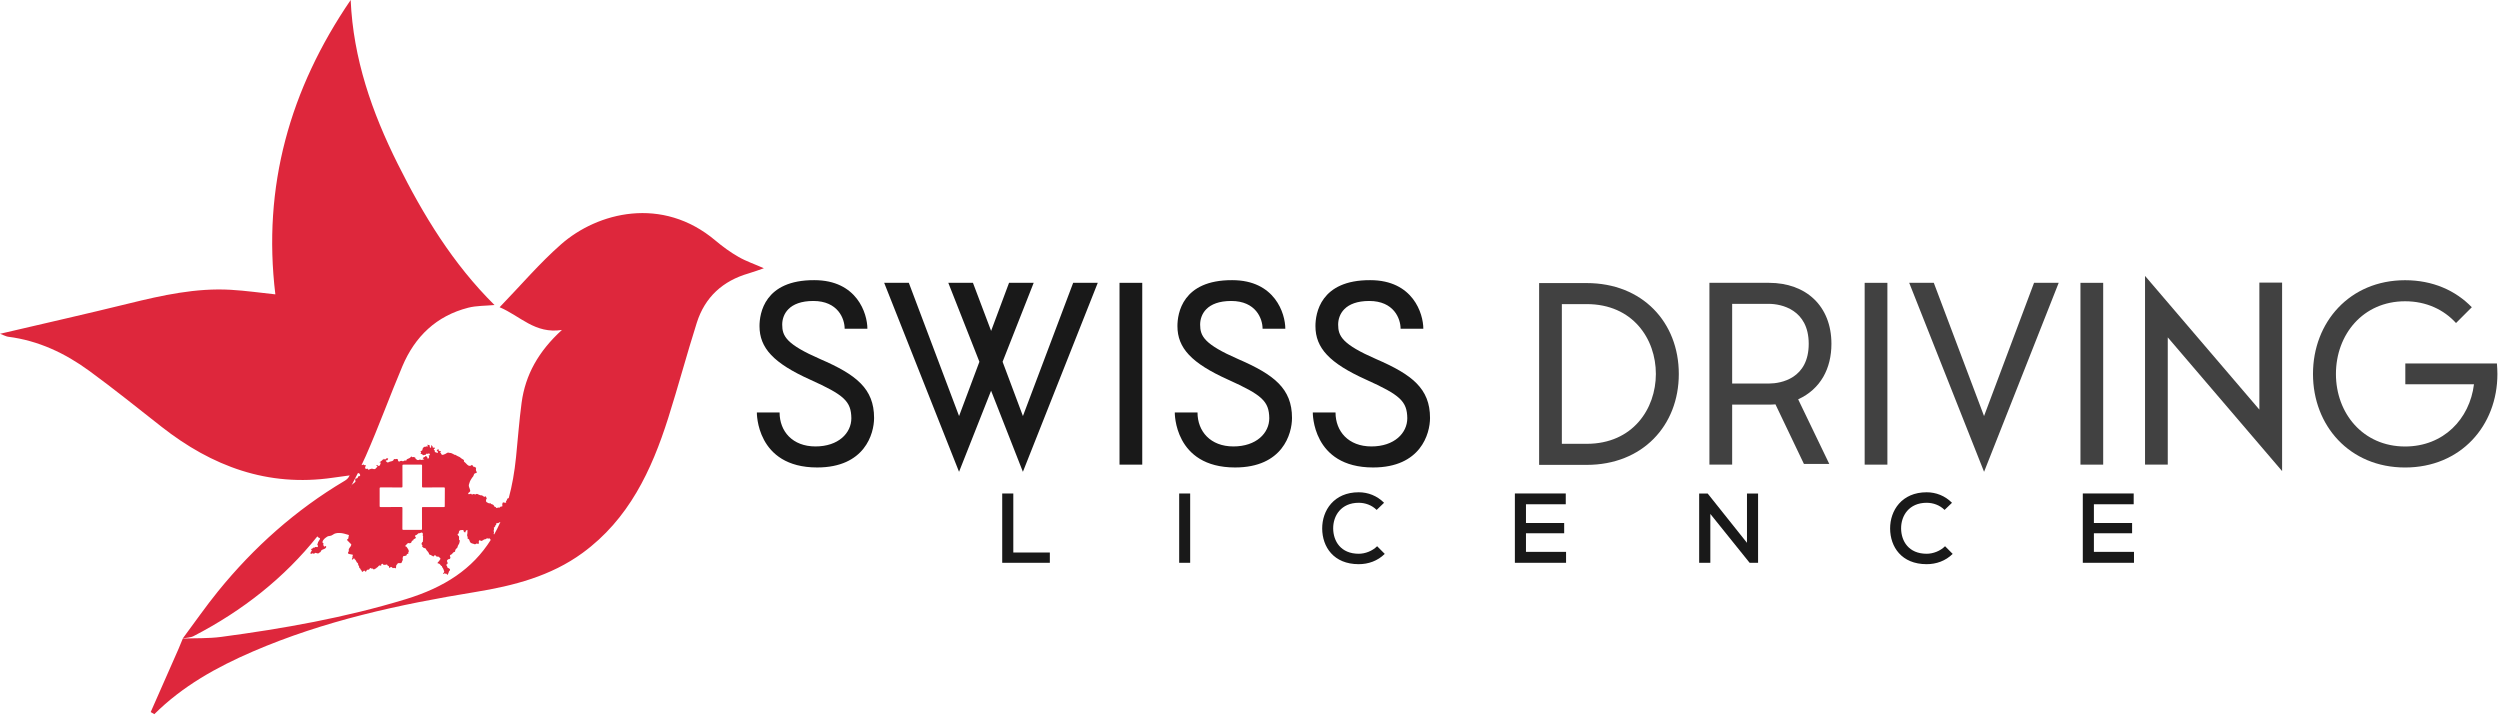 <svg xmlns="http://www.w3.org/2000/svg" width="926" height="265" viewBox="0 0 926 265" fill="none"><path d="M375.33 182.79V204.65H388.86V208.46H371.22V182.79H375.33Z" fill="#191919"></path><path d="M436.77 208.46V182.79H440.84V208.46H436.77Z" fill="#191919"></path><path d="M512.91 205.16C510.27 207.76 506.86 208.97 503.27 208.97C493.96 208.97 489.78 202.55 489.74 195.8C489.7 189.05 494.1 182.34 503.27 182.34C506.72 182.34 510.05 183.62 512.66 186.23L509.91 188.87C508.08 187.07 505.66 186.23 503.27 186.23C496.74 186.23 493.77 191.03 493.81 195.76C493.85 200.45 496.63 205.11 503.27 205.11C505.65 205.11 508.29 204.12 510.09 202.32L512.91 205.16Z" fill="#191919"></path><path d="M580.07 208.46H561.11C561.11 199.92 561.11 191.34 561.11 182.79H579.96V186.79H565.22V193.72H579.37V197.53H565.22V204.42H580.07V208.46Z" fill="#191919"></path><path d="M647.08 201.06V182.8H651.19V208.47H648.07L633.51 190.36V208.47H629.37V182.8H632.52L647.08 201.06Z" fill="#191919"></path><path d="M723.27 205.16C720.63 207.76 717.22 208.97 713.63 208.97C704.32 208.97 700.14 202.55 700.1 195.8C700.06 189.05 704.46 182.34 713.63 182.34C717.08 182.34 720.41 183.62 723.02 186.23L720.27 188.87C718.44 187.07 716.02 186.23 713.63 186.23C707.1 186.23 704.13 191.03 704.17 195.76C704.21 200.45 706.99 205.11 713.63 205.11C716.01 205.11 718.65 204.12 720.45 202.32L723.27 205.16Z" fill="#191919"></path><path d="M790.43 208.46H771.47C771.47 199.92 771.47 191.34 771.47 182.79H790.32V186.79H775.58V193.72H789.73V197.53H775.58V204.42H790.43V208.46Z" fill="#191919"></path><path d="M288.76 152.78C288.76 159.78 293.55 165.36 302.05 165.36C310.56 165.36 315.34 160.4 315.34 154.9C315.25 148.61 312.68 146.31 300.1 140.63C286.54 134.52 281.32 128.93 281.32 120.78C281.32 116.17 283.09 103.68 301.61 103.77C317.47 103.77 321.28 116.17 321.28 121.76H312.86C312.86 118.04 310.38 111.48 301.25 111.48C292.12 111.48 289.73 116.53 289.73 120.25C289.73 124.5 291.24 127.52 303.82 133.01C317.11 138.77 323.76 143.91 323.76 154.81C323.76 160.66 320.3 173.15 302.67 173.15C279.99 173.15 280.34 152.77 280.34 152.77H288.76V152.78Z" fill="#191919"></path><path d="M406.61 104.76L378.88 174.76L367.1 144.72L355.23 174.76L327.5 104.76H336.63L355.24 154.11L362.77 134L351.25 104.76H360.38L367.11 122.57L373.75 104.76H382.88L371.36 134L378.89 154.11L397.5 104.76H406.61Z" fill="#191919"></path><path d="M423.09 172.1H414.67V104.76H423.09V172.1Z" fill="#191919"></path><path d="M443.56 152.78C443.56 159.78 448.34 165.36 456.85 165.36C465.36 165.36 470.14 160.4 470.14 154.9C470.05 148.61 467.48 146.31 454.9 140.63C441.34 134.52 436.12 128.93 436.12 120.78C436.12 116.17 437.89 103.68 456.41 103.77C472.27 103.77 476.08 116.17 476.08 121.76H467.66C467.66 118.04 465.18 111.48 456.05 111.48C446.92 111.48 444.53 116.53 444.53 120.25C444.53 124.5 446.04 127.52 458.62 133.01C471.91 138.77 478.56 143.91 478.56 154.81C478.56 160.66 475.11 173.15 457.47 173.15C434.79 173.15 435.14 152.77 435.14 152.77H443.56V152.78Z" fill="#191919"></path><path d="M494.68 152.78C494.68 159.78 499.46 165.36 507.97 165.36C516.48 165.36 521.26 160.4 521.26 154.9C521.17 148.61 518.6 146.31 506.02 140.63C492.46 134.52 487.24 128.93 487.24 120.78C487.24 116.17 489.01 103.68 507.53 103.77C523.39 103.77 527.2 116.17 527.2 121.76H518.78C518.78 118.04 516.3 111.48 507.17 111.48C498.04 111.48 495.65 116.53 495.65 120.25C495.65 124.5 497.16 127.52 509.74 133.01C523.03 138.77 529.68 143.91 529.68 154.81C529.68 160.66 526.23 173.15 508.59 173.15C485.91 173.15 486.26 152.77 486.26 152.77H494.68V152.78Z" fill="#191919"></path><path d="M587.72 104.85C608.36 104.85 621.83 119.38 621.83 138.52C621.83 157.66 608.36 172.19 587.72 172.19H570.09V104.85H587.72ZM587.72 164.39C621.83 164.39 621.92 112.64 587.72 112.64H578.51V164.39H587.72Z" fill="#414141"></path><path d="M677.56 171.83H668.17L657.63 149.77C656.83 149.86 656.04 149.86 655.24 149.86H641.59V172.1H633.17V104.76H655.23C668.96 104.76 678.36 113.35 678.36 127.35C678.36 136.48 674.37 144.1 666.04 147.91L677.56 171.83ZM641.59 142.06H655.24C659.67 142.06 669.95 140.2 669.95 127.35C669.95 114.59 659.67 112.55 655.24 112.55H641.59V142.06Z" fill="#414141"></path><path d="M699.09 172.1H690.67V104.76H699.09V172.1Z" fill="#414141"></path><path d="M716.28 104.76L734.89 154.11L753.41 104.76H762.54L734.9 174.76L707.17 104.76H716.28Z" fill="#414141"></path><path d="M779.02 172.1H770.6V104.76H779.02V172.1Z" fill="#414141"></path><path d="M845.29 174.49L802.94 124.96V172.1H794.52V102.19L836.87 151.72V104.67H845.29V174.49Z" fill="#414141"></path><path d="M924.86 134.62C924.95 135.86 925.04 137.19 925.04 138.52C925.04 157.66 911.48 173.16 890.84 173.16C870.28 173.16 856.73 157.65 856.73 138.52C856.73 119.39 870.29 103.79 890.84 103.79C901.12 103.79 909.54 107.6 915.56 113.8L909.71 119.65C905.19 114.69 898.72 111.59 890.84 111.59C875.25 111.59 865.23 123.91 865.23 138.53C865.23 153.06 875.24 165.38 890.84 165.38C905.11 165.38 914.77 155.19 916.36 142.34H890.93V134.63H924.86V134.62Z" fill="#414141"></path><path d="M143.91 169.69L143.9 169.7C143.9 169.69 143.91 169.69 143.91 169.69Z" fill="#DE273C"></path><path d="M273.59 95.18C270.55 93.45 267.67 91.35 264.99 89.09C245.31 72.49 221.34 78.59 207.77 90.54C199.78 97.57 192.82 105.78 185.06 113.8C192.7 117.01 198.13 123.78 208.14 122.21C199.46 130.14 194.59 138.81 193.2 149.19C192.31 155.87 191.82 162.6 191.14 169.31C190.58 174.88 189.68 179.93 188.43 184.51C188.25 184.56 188.05 184.54 187.93 184.74C187.75 185.04 187.72 185.41 187.45 185.66C187.41 185.7 187.38 185.79 187.42 185.87C187.47 185.96 187.55 186.11 187.46 186.14C187.33 186.19 187.19 186.27 187.02 186.22C186.21 185.98 186.21 185.98 186.04 186.78C186 186.98 186.11 187.18 186.09 187.39C186.07 187.57 186.01 187.63 185.84 187.61C185.6 187.59 185.39 187.61 185.22 187.86C185.13 187.99 184.94 188.12 184.7 188.01C184.56 187.94 184.38 188.01 184.25 188.09C183.97 188.28 183.79 188.16 183.68 187.92C183.61 187.77 183.52 187.75 183.39 187.74C183.2 187.72 183.1 187.68 183.02 187.44C182.93 187.15 182.66 186.9 182.33 186.81C182.11 186.75 181.87 186.74 181.78 186.47C181.75 186.37 181.66 186.41 181.59 186.43C181.03 186.54 180.61 186.21 180.18 185.95C179.99 185.83 179.97 185.17 180.1 184.96C180.15 184.87 180.22 184.79 180.26 184.69C180.31 184.55 180.33 184.4 180.16 184.31C180.04 184.25 179.96 184.17 180.02 184.01C180.1 183.82 179.93 183.79 179.85 183.86C179.34 184.27 179.05 183.77 178.68 183.59C178.59 183.55 178.55 183.42 178.42 183.46C177.99 183.58 177.66 183.29 177.28 183.19C177 183.12 176.79 182.85 176.45 182.97C176.35 183.01 176.26 183.05 176.17 183.11C176.06 183.17 175.94 183.2 175.85 183.12C175.57 182.86 175.31 183 175.04 183.12C174.86 183.2 174.73 183.23 174.63 183.01C174.57 182.87 174.45 182.85 174.32 182.91C174.14 182.99 173.94 183.02 173.74 183.05C173.61 183.07 173.53 183.06 173.47 182.93C173.4 182.79 173.38 182.67 173.51 182.57C173.64 182.46 173.77 182.37 173.91 182.27C174.13 182.1 174.21 181.9 174.14 181.61C174.04 181.21 173.94 180.82 173.77 180.45C173.62 180.14 173.6 179.81 173.69 179.47C173.89 178.74 174.13 178.04 174.57 177.41C174.77 177.12 174.91 176.81 175.18 176.56C175.41 176.34 175.42 175.95 175.59 175.66C175.74 175.42 175.89 175.25 176.19 175.26C176.4 175.27 176.54 175.15 176.61 174.95C176.68 174.75 176.53 174.67 176.41 174.58C176.38 174.56 176.33 174.52 176.33 174.49C176.4 174.16 176.18 173.83 176.32 173.5C176.42 173.28 176.3 173.18 176.13 173.13C175.98 173.09 175.85 173.05 175.75 172.93C175.74 172.91 175.71 172.89 175.7 172.89C175.22 173.03 175.22 172.55 175.01 172.35C174.85 172.2 174.78 172.1 174.6 172.34C174.43 172.58 173.77 172.62 173.52 172.44C173.3 172.28 173.03 172.15 172.89 171.94C172.63 171.57 172.26 171.35 171.95 171.05C171.85 170.96 171.78 170.82 171.84 170.68C171.92 170.45 171.8 170.33 171.61 170.24C171.23 170.04 170.87 169.82 170.55 169.52C170.26 169.24 169.87 169.13 169.51 168.95C169.22 168.8 168.92 168.64 168.64 168.47C168.57 168.43 168.53 168.39 168.45 168.43C168.37 168.47 168.28 168.48 168.22 168.41C167.95 168.13 167.55 168.08 167.24 167.88C167.11 167.79 166.96 167.78 166.82 167.78C166.62 167.77 166.43 167.75 166.24 167.68C166.03 167.6 165.82 167.62 165.61 167.75C165.16 168.04 164.7 168.31 164.18 168.44C163.76 168.55 163.55 168.45 163.4 168.05C163.36 167.95 163.35 167.83 163.23 167.81C163.03 167.77 163.15 167.61 163.11 167.51C163.06 167.38 163.2 167.41 163.27 167.4C163.35 167.38 163.38 167.35 163.36 167.27C163.34 167.19 163.31 167.12 163.22 167.14C163 167.2 162.86 166.98 162.63 166.99C162.53 166.99 162.4 166.75 162.42 166.54C162.43 166.42 162.34 166.28 162.21 166.28C162.12 166.28 162.07 166.39 162.11 166.53C162.16 166.69 161.94 166.67 161.88 166.78C161.84 166.86 161.73 166.9 161.76 167.01C161.79 167.13 161.89 167.14 161.98 167.13C162.12 167.12 162.22 167.21 162.23 167.32C162.24 167.49 162.15 167.66 162.04 167.79C161.97 167.87 161.86 167.74 161.77 167.69C161.69 167.64 161.62 167.57 161.52 167.57C161.16 167.54 160.94 167.39 161.06 166.98C161.09 166.88 161.02 166.85 160.94 166.8C160.6 166.6 160.6 166.38 160.93 166.18C161 166.14 161.2 166.15 161.1 166C161.02 165.88 160.95 165.69 160.71 165.78C160.39 165.91 160.24 165.83 160.25 165.5C160.25 165.17 159.89 165.14 159.83 164.88C159.67 164.97 159.64 165.11 159.68 165.25C159.81 165.64 159.71 165.74 159.32 165.9C159.17 165.66 159.18 165.38 159.16 165.12C159.14 164.89 159.04 164.81 158.83 164.81C158.68 164.81 158.51 164.86 158.41 164.68C158.39 164.68 158.37 164.68 158.35 164.68C158.37 164.83 158.27 164.98 158.44 165.14C158.57 165.26 158.46 165.41 158.27 165.36C158.03 165.3 157.82 165.33 157.62 165.48C157.52 165.55 157.44 165.46 157.36 165.46C157 165.46 156.47 166.07 156.49 166.44C156.51 166.72 156.36 166.93 156.08 167C155.73 167.09 155.7 167.16 155.9 167.46C155.98 167.58 156.02 167.71 155.86 167.8C155.79 167.84 155.72 167.84 155.76 167.95C155.78 168.01 155.82 168.04 155.88 168.07C156.15 168.21 156.5 168.23 156.64 168.57C156.66 168.63 156.78 168.68 156.83 168.62C156.97 168.45 157.18 168.53 157.34 168.49C157.53 168.45 157.77 168.59 157.74 168.21C157.73 168.1 158.2 167.98 158.3 168.07C158.43 168.18 158.52 168.13 158.63 168.04C158.75 167.93 158.95 167.88 159.02 167.99C159.13 168.17 159.3 168.38 159.21 168.62C159.17 168.72 159.06 168.77 158.99 168.62C158.97 168.58 158.99 168.5 158.92 168.52C158.88 168.53 158.85 168.59 158.83 168.63C158.76 168.77 158.83 168.91 158.88 169.02C159 169.3 158.87 169.54 158.75 169.76C158.64 169.97 158.46 169.76 158.31 169.74C158.16 169.71 158.22 169.6 158.28 169.52C158.39 169.38 158.31 169.3 158.21 169.21C158.08 169.09 157.9 169.08 157.76 168.95C157.69 168.89 157.54 168.92 157.48 169.06C157.41 169.23 157.28 169.31 157.09 169.33C156.84 169.35 156.79 169.63 156.62 169.75C156.59 169.77 156.65 170 156.84 169.96C156.96 169.93 157.1 169.91 157.11 170.06C157.12 170.18 156.96 170.17 156.87 170.19C156.45 170.29 156.04 170.51 155.61 170.21C155.53 170.16 155.48 170.22 155.42 170.26C155.13 170.47 154.57 170.49 154.33 170.22C154.14 170.01 153.79 169.91 153.82 169.53C153.82 169.49 153.74 169.4 153.7 169.4C153.42 169.45 153.17 169.14 152.88 169.32C152.75 169.4 152.66 169.34 152.59 169.23C152.46 169.02 152.29 169.08 152.19 169.23C151.86 169.74 151.29 169.82 150.81 170.06C150.67 170.13 150.62 170.22 150.59 170.34C150.53 170.6 150.41 170.71 150.15 170.56C150.01 170.48 149.93 170.53 149.8 170.62C149.54 170.8 149.26 170.97 148.92 170.76C148.73 170.64 148.24 170.74 148.07 170.9C147.91 171.04 147.57 170.94 147.47 170.72C147.45 170.66 147.44 170.6 147.43 170.54C147.36 170.02 147.22 169.92 146.7 170.02C146.51 170.06 146.32 170.13 146.12 170.04C146.02 169.99 145.9 170.05 145.87 170.16C145.73 170.65 145.33 170.78 144.9 170.88C144.55 170.96 144.19 171.01 143.88 171.23C143.71 171.35 143.5 171.33 143.34 171.16C143.18 170.98 142.86 170.88 142.89 170.65C142.91 170.52 143.27 170.52 143.48 170.47C143.62 170.44 143.73 170.34 143.66 170.24C143.47 169.94 143.68 169.81 143.85 169.66C143.5 169.78 143.07 169.67 142.81 170.07C142.71 170.23 142.5 170.34 142.36 170.03C142.31 169.92 142.15 169.86 142.09 170.06C142.05 170.21 141.99 170.28 141.83 170.24C141.79 170.23 141.7 170.26 141.69 170.29C141.61 170.62 141.23 170.63 141.08 170.88C141.02 170.99 140.9 171 140.79 171.04C140.7 171.07 140.6 171.14 140.63 171.27C140.66 171.4 140.76 171.39 140.86 171.35C140.99 171.3 141.11 171.33 141.13 171.47C141.14 171.59 141.09 171.72 140.91 171.69C140.75 171.66 140.76 171.77 140.8 171.86C140.96 172.2 140.68 172.37 140.5 172.53C140.32 172.69 140.11 172.54 139.94 172.42C139.85 172.36 139.76 172.31 139.67 172.25C139.54 172.16 139.51 172.27 139.46 172.35C139.4 172.44 139.39 172.5 139.51 172.57C139.93 172.8 139.92 172.8 139.53 173.11C139.49 173.14 139.47 173.19 139.44 173.23C139.1 173.72 138.72 173.91 138.2 173.69C137.68 173.47 137.28 173.7 136.84 173.85C136.82 173.86 136.8 173.87 136.79 173.88C136.54 174.04 136.35 174.04 136.26 173.7C136.23 173.57 136.1 173.55 136.01 173.62C135.7 173.86 135.5 173.5 135.24 173.49C135.16 173.49 135.2 173.36 135.22 173.3C135.31 172.98 135.34 172.65 135.55 172.31C135.2 172.34 134.91 172.35 134.7 172.09C134.64 172.02 134.5 172.03 134.42 172.12C134.33 172.22 134.21 172.2 134.11 172.24C134.04 172.27 133.98 172.27 133.91 172.28C134.43 171.18 134.96 170.09 135.46 168.96C140.3 157.99 144.38 146.68 149.05 135.64C153.71 124.62 161.65 117 173.42 113.98C176.5 113.19 179.81 113.3 183.16 112.98C167.72 97.68 156.78 79.67 147.32 60.71C137.8 41.64 130.83 21.77 129.89 0C107.35 33.02 97.16 69.06 101.99 109.03C96.52 108.45 91.01 107.66 85.47 107.34C72.58 106.6 60.15 109.36 47.73 112.41C32.21 116.23 16.61 119.75 0 123.64C1.7 124.27 2.34 124.65 3.02 124.73C14.22 126.15 24.12 130.83 33.08 137.38C42.19 144.04 50.99 151.13 59.87 158.1C78.53 172.74 99.23 180.46 123.28 176.95C125.35 176.65 127.43 176.38 129.51 176.09C129.02 177.17 128.36 177.68 127.65 178.1C109.53 188.86 94.05 202.66 80.8 218.97C76.22 224.61 72.08 230.6 67.73 236.43L67.7 236.45C67.71 236.45 67.72 236.45 67.73 236.45C69.06 236.19 70.54 236.21 71.7 235.61C89.97 226.17 105.36 213.95 117.54 198.68C117.66 198.79 117.78 198.92 117.91 199.03C118.02 199.12 118.08 199.26 118.29 199.24C118.47 199.22 118.59 199.54 118.49 199.72C118.32 200 118.16 200.28 117.98 200.55C117.85 200.74 117.72 200.93 117.74 201.18C117.74 201.21 117.74 201.25 117.72 201.27C117.38 201.56 117.57 201.83 117.74 202.12C117.83 202.27 117.8 202.45 117.67 202.58C117.54 202.7 117.41 202.69 117.25 202.62C117.04 202.52 116.81 202.55 116.63 202.74C116.58 202.79 116.54 202.89 116.46 202.85C116.16 202.68 116.03 202.93 115.84 203.06C115.74 203.13 115.67 203.24 115.53 203.24C115.33 203.24 115.32 203.39 115.27 203.53C115.21 203.71 115.32 203.75 115.42 203.82C115.5 203.87 115.66 203.96 115.5 204.04C115.24 204.17 115.21 204.42 115.08 204.63C115.05 204.67 115.05 204.73 114.98 204.74C114.98 204.82 114.98 204.91 114.98 204.99C115.12 205.14 115.21 205.34 115.46 205.05C115.6 204.89 115.9 204.94 116.11 205.06C116.26 205.14 116.41 205.13 116.47 205.02C116.68 204.63 117 204.79 117.25 204.88C117.64 205.03 117.97 205.07 118.28 204.74C118.37 204.65 118.48 204.55 118.62 204.53C118.71 204.51 118.76 204.45 118.78 204.36C118.91 203.84 119.28 203.63 119.77 203.47C120.16 203.34 120.58 203.17 120.78 202.74C120.84 202.61 120.88 202.46 120.77 202.37C120.66 202.29 120.52 202.18 120.36 202.36C120.2 202.55 120.03 202.51 119.94 202.27C119.84 202.02 119.61 201.8 119.81 201.47C119.88 201.35 119.73 201.11 119.54 201.02C119.39 200.94 119.42 200.86 119.45 200.72C119.7 199.72 120.52 199.24 121.28 198.72C121.49 198.58 121.8 198.57 122.06 198.53C122.49 198.48 122.9 198.35 123.25 198.08C123.98 197.52 124.78 197.4 125.7 197.41C126.9 197.42 127.97 197.8 129.08 198.12C129.26 198.17 129.26 198.27 129.22 198.4C129.12 198.71 129.04 199.02 129.04 199.35C129.04 199.51 128.91 199.6 128.79 199.69C128.7 199.75 128.52 199.75 128.56 199.89C128.6 200.05 128.67 200.2 128.8 200.34C129.04 200.61 129.38 200.77 129.55 201.11C129.61 201.23 129.72 201.29 129.84 201.34C130.07 201.44 130.15 201.59 130.09 201.86C130 202.3 129.72 202.59 129.47 202.93C129.28 203.18 129.1 203.51 129.19 203.86C129.25 204.08 129.18 204.25 129.05 204.4C128.89 204.59 128.84 204.79 128.97 205C129.09 205.19 129.28 205.2 129.49 205.23C129.86 205.29 130.23 205.38 130.6 205.45C130.76 205.48 130.7 205.75 130.64 205.86C130.52 206.07 130.52 206.25 130.56 206.47C130.58 206.59 130.57 206.72 130.45 206.81C130.37 206.87 130.37 206.97 130.35 207.06C130.33 207.13 130.3 207.2 130.38 207.25C130.46 207.31 130.53 207.28 130.61 207.24C130.75 207.16 130.88 207.08 130.94 206.93C130.97 206.85 131.03 206.79 131.14 206.83C131.23 206.86 131.33 206.86 131.31 207C131.3 207.04 131.31 207.11 131.33 207.12C131.8 207.34 131.87 207.86 132.13 208.23C132.17 208.29 132.21 208.39 132.26 208.4C132.58 208.44 132.52 208.8 132.72 208.94C132.77 208.97 132.72 209.03 132.68 209.07C132.44 209.25 132.62 209.39 132.76 209.43C132.98 209.48 133.02 209.6 133.01 209.79C132.98 210.1 133.05 210.37 133.36 210.53C133.43 210.57 133.48 210.64 133.5 210.73C133.57 210.96 133.65 211.18 133.87 211.31C133.96 211.36 134.01 211.43 134 211.54C134 211.65 134.01 211.77 134.13 211.79C134.28 211.82 134.43 211.79 134.52 211.65C134.58 211.56 134.63 211.48 134.74 211.44C134.94 211.36 135.11 211.3 135.21 211.57C135.27 211.72 135.43 211.74 135.61 211.78C135.54 211.44 135.85 211.31 135.99 211.09C136.07 210.97 136.25 211.03 136.38 211.03C136.64 211.03 136.81 210.91 136.91 210.67C137.04 210.37 137.23 210.31 137.49 210.53C137.59 210.62 137.66 210.64 137.78 210.6C137.94 210.55 138.09 210.56 138.2 210.75C138.33 210.97 138.59 210.96 138.77 210.79C138.83 210.73 138.87 210.66 138.97 210.66C139.17 210.66 139.29 210.53 139.42 210.4C139.47 210.35 139.5 210.26 139.56 210.24C139.88 210.14 140.03 209.86 140.24 209.64C140.5 209.37 140.56 209.4 141.17 209.54C141.23 209.42 141.18 209.29 141.21 209.17C141.26 208.98 141.35 208.86 141.56 208.83C141.76 208.81 141.88 208.87 141.93 209.06C141.94 209.12 141.94 209.2 142.03 209.2C142.36 209.18 142.7 209.29 143.02 209.14C143.28 209.01 143.43 209.12 143.51 209.34C143.56 209.48 143.6 209.56 143.77 209.59C143.96 209.62 144.11 209.74 144.09 209.98C144.08 210.12 144.12 210.26 144.26 210.32C144.42 210.38 144.5 210.26 144.58 210.14C144.72 209.9 144.92 209.99 145.1 210.08C145.21 210.13 145.3 210.23 145.38 210.33C145.5 210.47 145.61 210.51 145.77 210.39C145.96 210.25 146.15 210.41 146.33 210.45C146.72 210.54 146.65 210.52 146.69 210.16C146.73 209.78 146.67 209.31 147.07 209.04C147.1 209.02 147.13 209 147.14 208.97C147.28 208.49 147.67 208.57 148.03 208.58C148.19 208.58 148.34 208.58 148.5 208.58C148.61 208.58 148.69 208.55 148.71 208.44C148.74 208.31 148.89 208.19 148.89 208.15C148.87 207.76 149.36 207.52 149.17 207.08C149.02 206.73 149.27 206.42 149.31 206.08C149.32 205.99 149.43 206.01 149.49 206C149.73 205.95 149.98 205.91 150.22 205.85C150.45 205.79 150.66 205.73 150.66 205.41C150.66 205.24 150.85 205.17 151 205.14C151.25 205.1 151.35 204.99 151.24 204.74C151.19 204.61 151.26 204.48 151.34 204.39C151.51 204.22 151.41 204.08 151.37 203.89C151.25 203.37 150.84 203.03 150.61 202.58C150.55 202.47 150.42 202.46 150.31 202.43C150.06 202.36 150.09 202.18 150.2 202.05C150.46 201.75 150.76 201.49 151.04 201.21C151.13 201.12 151.22 201.14 151.33 201.17C152.01 201.35 152.41 201.05 152.49 200.56C152.52 200.37 152.63 200.27 152.84 200.22C153.01 200.18 153.18 200.09 153.18 199.85C153.18 199.65 153.33 199.61 153.5 199.59C153.8 199.56 154.04 199.29 154.02 199.02C154.01 198.93 153.99 198.87 153.91 198.82C153.83 198.77 153.66 198.77 153.71 198.63C153.76 198.48 153.81 198.25 153.98 198.23C154.36 198.19 154.54 197.89 154.8 197.69C154.87 197.63 154.92 197.52 155.02 197.53C155.37 197.59 155.64 197.39 155.95 197.31C156.11 197.27 156.32 197.17 156.41 197.35C156.51 197.54 156.81 197.7 156.61 198C156.54 198.1 156.56 198.23 156.6 198.34C156.72 198.62 156.79 198.9 156.66 199.19C156.64 199.24 156.66 199.32 156.68 199.37C156.8 199.75 156.56 200.12 156.67 200.5C156.7 200.59 156.59 200.67 156.51 200.72C156.29 200.88 156.27 201.14 156.15 201.35C156.07 201.5 156.19 201.65 156.29 201.77C156.42 201.93 156.59 202.09 156.35 202.3C156.32 202.32 156.29 202.4 156.33 202.41C156.62 202.48 156.63 202.87 156.95 202.92C157.18 202.96 157.4 203.07 157.62 203.15C157.7 203.18 157.74 203.22 157.76 203.3C157.9 203.87 158.43 204.17 158.7 204.65C158.75 204.74 158.83 204.81 158.85 204.93C158.89 205.3 159.12 205.52 159.49 205.55C159.55 205.55 159.65 205.56 159.66 205.59C159.78 205.86 160.12 205.77 160.29 206C160.38 206.12 160.64 206.15 160.77 205.93C160.78 205.92 160.78 205.91 160.79 205.9C161.13 205.47 161.13 205.47 161.43 205.91C161.58 206.13 161.98 206.25 162.25 206.16C162.28 206.15 162.32 206.12 162.33 206.13C162.58 206.33 162.85 206.51 163.07 206.74C163.18 206.86 163.16 207.12 163.05 207.21C162.74 207.44 162.78 207.92 162.36 208.08C162.2 208.14 162.13 208.34 162.09 208.52C162.05 208.65 162.13 208.69 162.24 208.69C162.73 208.7 163 209.03 163.26 209.38C163.35 209.5 163.41 209.66 163.61 209.64C163.71 209.63 163.7 209.74 163.71 209.81C163.72 209.9 163.71 210.01 163.78 210.08C164.21 210.54 164.35 211.13 164.53 211.7C164.57 211.82 164.53 211.87 164.47 211.95C164.37 212.08 164.27 212.22 164.18 212.36C164.15 212.41 164.1 212.51 164.15 212.56C164.21 212.61 164.33 212.61 164.39 212.56C164.59 212.35 164.78 212.26 165.02 212.51C165.06 212.56 165.14 212.53 165.2 212.5C165.36 212.43 165.45 212.52 165.48 212.65C165.52 212.81 165.61 212.9 165.76 212.89C165.9 212.88 165.88 212.72 165.94 212.63C166.1 212.36 166.18 212.06 166.26 211.76C166.28 211.68 166.32 211.59 166.38 211.55C166.84 211.18 166.81 210.78 166.27 210.52C166.13 210.45 166.01 210.35 165.84 210.3C165.71 210.26 165.63 210.04 165.63 209.87C165.64 209.7 165.56 209.6 165.44 209.5C165.22 209.31 165.23 209.21 165.47 209.06C165.87 208.8 165.91 208.59 165.65 208.1C165.49 207.8 165.56 207.5 165.83 207.31C166.02 207.18 166.19 207.04 166.45 207.08C166.63 207.1 166.89 206.65 166.83 206.46C166.82 206.43 166.81 206.4 166.8 206.37C166.55 205.69 166.55 205.67 167.19 205.37C167.34 205.3 167.42 205.18 167.52 205.07C167.77 204.8 167.98 204.46 168.39 204.41C168.56 204.39 168.58 204.24 168.58 204.13C168.57 203.66 168.9 203.28 169.18 203.07C169.52 202.81 169.48 202.54 169.57 202.24C169.62 202.08 169.71 201.91 169.8 201.79C170.16 201.36 170.2 200.84 170.31 200.33C170.34 200.21 170.27 200.13 170.18 200.07C170.05 199.97 169.98 199.83 170.01 199.69C170.06 199.42 170.03 199.17 170.03 198.9C170.03 198.75 170 198.65 169.89 198.55C169.78 198.44 169.66 198.33 169.58 198.2C169.43 197.97 169.5 197.77 169.74 197.68C169.86 197.63 169.93 197.55 169.94 197.42C169.95 197.33 169.95 197.23 169.96 197.14C170.03 196.59 170.29 196.35 170.86 196.33C171.01 196.32 171.15 196.34 171.3 196.32C171.54 196.29 171.77 196.23 171.67 196.62C171.64 196.73 172.08 197.23 172.19 197.23C172.38 197.22 172.46 197.09 172.45 196.92C172.44 196.76 172.49 196.64 172.62 196.54C172.76 196.43 172.94 196.29 173.09 196.35C173.23 196.4 173.13 196.63 173.14 196.78C173.2 197.25 173.09 197.71 173.02 198.17C172.97 198.48 173.23 198.71 173.21 199.01C173.21 199.07 173.27 199.15 173.24 199.19C173.04 199.5 173.3 199.55 173.49 199.63C173.67 199.71 173.79 199.83 173.84 200.04C173.88 200.21 173.95 200.38 174.01 200.54C174.19 201.12 174.71 201.24 175.2 201.39C175.36 201.44 175.52 201.44 175.69 201.55C175.9 201.68 176.13 201.59 176.33 201.44C176.52 201.31 176.69 201.21 176.9 201.42C176.97 201.49 177.13 201.58 177.2 201.46C177.3 201.29 177.46 201.1 177.37 200.9C177.24 200.59 177.4 200.36 177.56 200.15C177.68 199.98 177.87 200.07 177.96 200.2C178.12 200.45 178.27 200.4 178.51 200.29C178.79 200.17 179.06 200.06 179.27 199.83C179.28 199.82 179.31 199.8 179.32 199.8C179.74 199.81 180.08 199.63 180.39 199.38C180.42 199.36 180.49 199.34 180.5 199.35C180.72 199.66 180.96 199.46 181.2 199.39C181.3 199.36 181.37 199.39 181.41 199.51C181.46 199.69 181.59 199.81 181.76 199.9C181.78 199.91 181.79 199.92 181.81 199.93C175.06 210.69 164.71 217.55 150.23 221.96C127.89 228.77 105 232.83 81.91 235.91C77.23 236.53 72.45 236.34 67.71 236.52C67.19 237.79 66.69 239.08 66.13 240.34C62.7 248.14 59.26 255.94 55.82 263.74C56.27 264 56.72 264.27 57.16 264.53C67.64 254.11 80.25 247.11 93.63 241.33C120.05 229.93 147.87 223.87 176.12 219.27C190.2 216.97 203.99 213.42 215.78 204.81C232.87 192.33 241.34 174.27 247.5 154.85C251.21 143.14 254.38 131.26 258.09 119.55C261.1 110.04 267.73 104.03 277.31 101.26C279.21 100.71 281.07 99.99 282.94 99.36C279.68 97.89 276.47 96.83 273.59 95.18ZM129.84 180.5C129.81 180.53 129.77 180.55 129.74 180.58C129.8 180.47 129.87 180.37 129.93 180.26C130 180.34 129.91 180.45 129.84 180.5ZM133.05 176.38C132.77 176.37 132.6 176.52 132.57 176.74C132.5 177.2 132.14 177.21 131.84 177.25C131.57 177.29 131.48 177.32 131.59 177.6C131.68 177.83 131.52 178.09 131.68 178.33C131.71 178.38 131.65 178.43 131.61 178.48C131.37 178.79 131.04 178.99 130.73 179.22C130.54 179.36 130.37 179.48 130.28 179.71C130.26 179.76 130.21 179.79 130.17 179.82C130.98 178.34 131.76 176.82 132.53 175.29C132.83 175.17 133.12 175.28 133.26 175.6C133.29 175.68 133.33 175.75 133.37 175.83C133.49 176.08 133.33 176.4 133.05 176.38ZM164.74 187.51C164.74 187.76 164.67 187.82 164.43 187.82C161.83 187.81 159.22 187.82 156.62 187.81C156.35 187.81 156.3 187.88 156.3 188.14C156.31 190.73 156.3 193.33 156.31 195.92C156.31 196.2 156.23 196.26 155.96 196.26C153.76 196.25 151.57 196.25 149.37 196.26C149.11 196.26 149.04 196.2 149.04 195.93C149.05 194.62 149.05 193.32 149.05 192.01C149.05 190.72 149.04 189.44 149.06 188.15C149.06 187.89 149.01 187.8 148.73 187.8C146.14 187.81 143.54 187.8 140.95 187.81C140.69 187.81 140.62 187.75 140.62 187.49C140.63 185.28 140.63 183.08 140.62 180.87C140.62 180.61 140.69 180.54 140.95 180.54C143.53 180.55 146.12 180.54 148.7 180.55C149.01 180.55 149.07 180.46 149.07 180.17C149.06 177.6 149.07 175.03 149.06 172.45C149.06 172.15 149.15 172.1 149.42 172.1C151.61 172.11 153.79 172.11 155.98 172.1C156.25 172.1 156.33 172.16 156.33 172.44C156.32 175.03 156.33 177.63 156.32 180.22C156.32 180.48 156.38 180.55 156.65 180.55C159.24 180.54 161.84 180.55 164.43 180.54C164.71 180.54 164.77 180.62 164.77 180.89C164.73 183.1 164.73 185.3 164.74 187.51ZM183.02 197.92C182.76 197.81 182.81 197.63 182.93 197.47C183.01 197.36 182.99 197.28 182.95 197.16C182.84 196.82 182.82 196.47 182.96 196.13C183.03 195.96 183.04 195.81 182.94 195.66C182.87 195.55 182.89 195.43 182.99 195.39C183.21 195.3 183.27 195.09 183.41 194.94C183.45 194.89 183.5 194.87 183.46 194.79C183.38 194.63 183.43 194.55 183.62 194.52C183.81 194.49 183.8 194.33 183.8 194.18C183.8 193.75 183.8 193.79 184.21 193.78C184.5 193.78 184.78 193.65 185.03 193.48C185.1 193.43 185.16 193.32 185.24 193.36C185.27 193.38 185.3 193.38 185.33 193.39C184.63 194.98 183.86 196.5 183.04 197.96C183.03 197.94 183.03 197.92 183.02 197.92Z" fill="#DE273C"></path></svg>